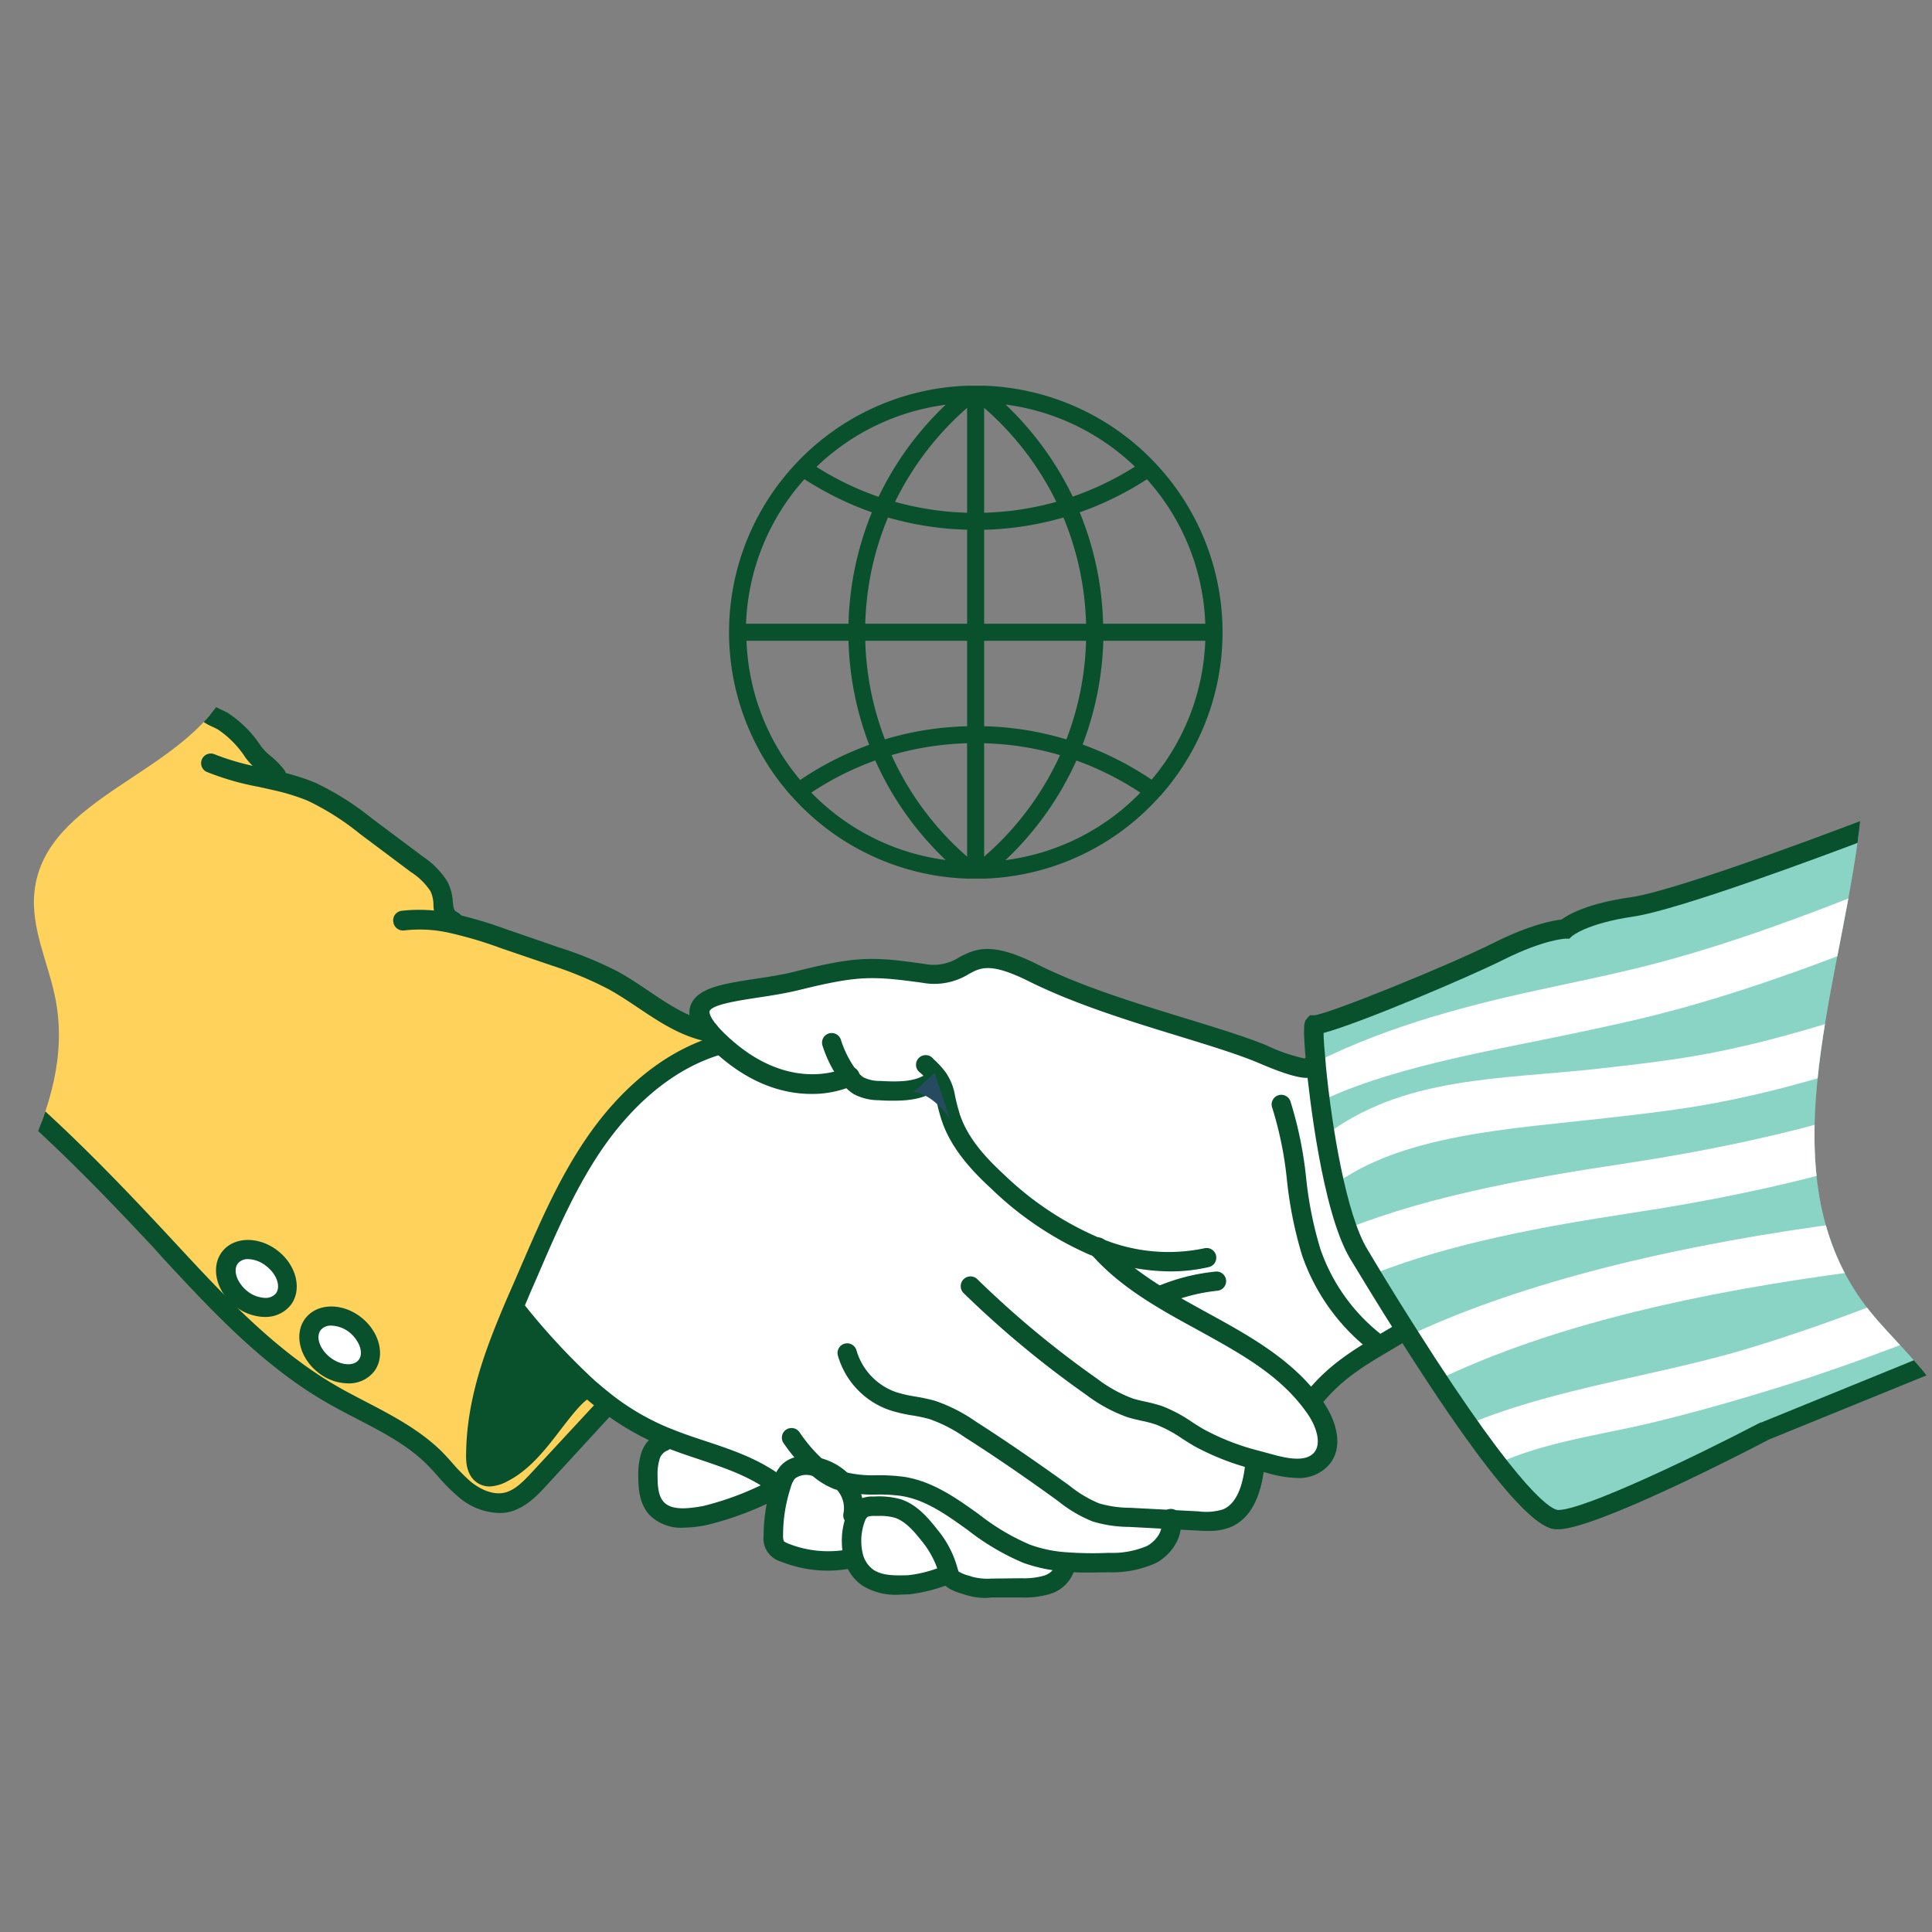 <svg xmlns="http://www.w3.org/2000/svg" xmlns:xlink="http://www.w3.org/1999/xlink" viewBox="0 0 280 280"><rect x="0" y="0" width="280" height="280" fill="#808080" stroke="none"/><defs><style>.cls-1{fill:none;}.cls-2{clip-path:url(#clip-path);}.cls-3{fill:#89d4c5;}.cls-4{fill:#fff;}.cls-5{fill:#ffd25c;}.cls-6{fill:#09502d;}.cls-7{fill:#264a60;}</style><clipPath id="clip-path"><path class="cls-1" d="M281.55,240c6.17-12.94,6.68-28.37-1.68-39.78-3-4.13-7-7.51-10-11.66-13.37-18.58-3.74-44-.63-66.67a104.69,104.69,0,0,0-6.65-52.42H182.4V45.74H79v28h-45c.49,8.74,2.76,18.38-1,26-6.17,12.49-26.47,15.59-28,29.43-.61,5.36,2.08,10.49,3.08,15.8,3,16.14-9.48,30.53-15.73,45.71-6.47,15.7-5.5,33.85,1.31,49.36Z"/></clipPath></defs><title>政治、國防、外交</title><g id="圖層_1" data-name="圖層 1"><g class="cls-2"><g id="_群組_" data-name="&lt;群組&gt;"><path class="cls-3" d="M271.79,119.68l12.83,76L255.74,207.4s-24.6,12.84-30,12.84c-3.93,0-14.21-15-21.92-27.2-2.8-4.42-5.26-8.47-7-11.31-3.34-5.56-5.39-19.34-6.16-27.28-.34-3.52-.42-5.88-.26-5.88,2.14,0,20.32-7.49,26.74-10.7s9.63-3.21,9.63-3.21,2.14-2.14,9.63-3.21S271.79,119.68,271.79,119.68Z"/><path class="cls-4" d="M137.88,162.16c0-.14-.11-.29-.15-.44-.89-2.86-.71-4-1.8-5.53l-.4.19c-2.09,1.89-5.23,1.84-8,1.68a6.49,6.49,0,0,1-3-.69,4.84,4.84,0,0,1-1.36-1.31c-.26.12-8.7,4.15-18.18-4.28l-.6-.55a21.53,21.53,0,0,1-1.67-1.73c-5-6.1,5.27-5.43,13-7.35,8.56-2.14,10.7-2.14,18.18-1.07s5.35-5.35,16.05,0,25.67,8.56,33.16,11.77c6.55,2.8,7,1.92,7,1.67l.79-.07c.77,7.94,2.82,21.72,6.16,27.28,1.7,2.84,4.16,6.89,7,11.31l-1.09.31c-4.87,2.93-8.76,4.88-12.33,9.3l-.55.44c-7.69-10-22.39-12.66-30.76-22.27l-.68-.27a47.16,47.16,0,0,1-13.88-9.34C141.79,168.65,139.12,165.73,137.88,162.16Z"/><path class="cls-4" d="M137.88,162.16c1.24,3.57,3.91,6.49,6.7,9.05a47.16,47.16,0,0,0,13.88,9.34l.68.27c8.37,9.61,23.07,12.28,30.76,22.27.29.35.55.71.8,1.08,1.5,2.19,2.53,5.37.74,7.34s-4.66,1.35-7.08.71l-2.33-.64-.2.69c-.32,3-1.24,6.57-4.07,7.76a9.4,9.4,0,0,1-4.13.39l-3.95-.2c.42,2-1,4.05-2.78,5a13.86,13.86,0,0,1-6.17,1.19,51.54,51.54,0,0,1-6.34-.08,21.1,21.1,0,0,1-5.62-1.19c-6.43-2.41-11.18-8.7-18-9.76-2.88-.44-5.92.1-8.69-.71h0a7.44,7.44,0,0,0-3.61-2.06l-.49-.1a4,4,0,0,0-3.77.82,4.59,4.59,0,0,0-.87,1.65c-.05.17-.1.33-.16.5l-.28-.08c-5-3.87-10.62-4.74-16.37-7.1h0l-1-.4a37.11,37.11,0,0,1-7.51-4.46c-1-.75-1.91-1.53-2.83-2.35a96.78,96.78,0,0,1-10.76-11.67h0c.75-1.74,1.52-3.49,2.29-5.27,2.91-6.74,5.86-13.55,10.16-19.49S97,153.61,104,151.51l.27-.28.6.55c9.48,8.43,17.92,4.4,18.18,4.28a4.84,4.84,0,0,0,1.36,1.31,6.49,6.49,0,0,0,3,.69c2.82.16,6,.21,8-1.68l.4-.19c1.09,1.53.91,2.67,1.8,5.53C137.77,161.87,137.83,162,137.88,162.16Z"/><path class="cls-4" d="M154.39,226.36l-.08.82a4,4,0,0,1-2.62,2.5,11.65,11.65,0,0,1-3.72.44l-4.35.06a9.47,9.47,0,0,1-3.15-.32c-1-.34-2.74-.7-3-1.74a13.55,13.55,0,0,0-2.66-5.47c-1.3-1.64-2.72-3.37-4.71-4a10.75,10.75,0,0,0-3.4-.33,3.46,3.46,0,0,0-1.66.3,2.49,2.49,0,0,0-1,1.29l-.42-.19a5.39,5.39,0,0,0-1.29-4.77,2.39,2.39,0,0,0-.22-.23c2.77.81,5.81.27,8.69.71,6.78,1.06,11.53,7.35,18,9.76A21.1,21.1,0,0,0,154.39,226.36Z"/><path class="cls-4" d="M134.82,222.65a13.55,13.55,0,0,1,2.66,5.47,21.17,21.17,0,0,1-5.82,1.56c-2.06.08-4.3.1-6-1.1a5.29,5.29,0,0,1-2-2.94,9.45,9.45,0,0,1,.12-5.11c.07-.22.14-.43.23-.64a2.49,2.49,0,0,1,1-1.29,3.46,3.46,0,0,1,1.66-.3,10.75,10.75,0,0,1,3.4.33C132.1,219.28,133.52,221,134.82,222.65Z"/><path class="cls-4" d="M123.63,219.7l.42.19c-.09.21-.16.42-.23.64a9.45,9.45,0,0,0-.12,5.11l-.88.36a17,17,0,0,1-9.08-1,2.12,2.12,0,0,1-1.63-2.49,23.56,23.56,0,0,1,1.1-7c.06-.17.11-.33.16-.5a4.59,4.59,0,0,1,.87-1.65,4,4,0,0,1,3.77-.82l.49.1a9.67,9.67,0,0,0,3.08,1.88l.53.18h0a2.39,2.39,0,0,1,.22.23A5.39,5.39,0,0,1,123.63,219.7Z"/><path class="cls-4" d="M112.93,215.43a45.1,45.1,0,0,1-10.7,4.2c-2.45.48-5.41.81-7.08-1-1.1-1.24-1.23-3.05-1.21-4.71a8.69,8.69,0,0,1,.38-2.92,3.22,3.22,0,0,1,2-2l.25-.57C102.31,210.69,108,211.56,112.93,215.43Z"/><path class="cls-5" d="M65.6,133.86A62.87,62.87,0,0,1,73,136.08l7.31,2.52A54.72,54.72,0,0,1,88.81,142c4.62,2.53,8.68,6.41,13.83,7.46a21.53,21.53,0,0,0,1.67,1.73l-.27.28c-7,2.1-12.85,7.21-17.15,13.16s-7.25,12.75-10.16,19.49c-.77,1.78-1.54,3.53-2.29,5.27-3,6.94-5.46,13.69-5.53,21.43a3.27,3.27,0,0,0,1,2.85c.94.66,2.22.21,3.24-.32,5.35-2.78,8.78-10.8,11.91-12.06l.19-.22c.92.82,1.86,1.6,2.83,2.35l-.33.46-9.5,10.33c-1.39,1.51-2.91,3.1-4.92,3.52a7.31,7.31,0,0,1-6-1.9c-1.67-1.38-3-3.13-4.5-4.65-4.12-4.07-9.69-6.21-14.7-9.1-9.59-5.54-17.16-13.92-24.71-22-11.25-12.09-23-24-36.84-32.93l-.86-.42L14.88,86.9c3.33,5.68,9.57,9.07,13.4,14.43a9.08,9.08,0,0,0,1.44,1.76,14.86,14.86,0,0,0,2.56,1.43A15.21,15.21,0,0,1,36.72,109c1.1,1.48,2.19,1.87,3.29,3.35l-.18.78a32.45,32.45,0,0,1,5.3,1.62,39.3,39.3,0,0,1,7.9,5l7.37,5.52a10.71,10.71,0,0,1,3.21,3.22c1.11,2.06,0,4,2.06,5Z"/><path class="cls-6" d="M74.47,189.44a96.78,96.78,0,0,0,10.76,11.67l-.19.22c-3.13,1.26-6.56,9.28-11.91,12.06-1,.53-2.3,1-3.24.32a3.27,3.27,0,0,1-1-2.85c.07-7.74,2.58-14.49,5.53-21.43Z"/><path class="cls-4" d="M190.59,160v-6c10.8-5.44,22.67-8.48,34.57-11,5.27-1.12,10.25-2.17,15.12-3.46,13.23-3.5,26.24-8.72,38.81-13.78l2.7,6.72c-12.78,5.13-26,10.44-39.66,14.05-5,1.34-10.35,2.46-15.47,3.54C215.21,152.43,200.55,154.94,190.59,160Z"/><path class="cls-4" d="M193,172l-1.21-7.24c11.54-8.88,25.7-8.27,40.23-9.92,4.5-.51,8.75-1,12.88-1.68,13.83-2.29,27.39-7.16,40.5-11.87l2.44,6.81c-13.41,4.81-27.28,9.8-41.76,12.2-4.31.72-8.85,1.23-13.24,1.73C219.29,163.59,202.94,164.36,193,172Z"/><path class="cls-4" d="M199,184.66,195.41,178c12-4.79,27.16-7.43,39.47-9.28,24.48-3.68,43.18-9.19,58.86-17.34l3.34,6.42c-16.41,8.53-35.83,14.27-61.12,18.07C224.05,177.7,210.35,180.14,199,184.66Z"/><path class="cls-4" d="M208.47,199.93l-4.62-6.21c15-7.15,35.71-12.62,60.26-16.07l2.94-.41c8.45-1.13,17.18-2.31,23.38-7.24l4.5,5.66c-7.76,6.17-17.5,7.49-26.92,8.75l-2.89.4C241.31,188.16,222.78,193.11,208.47,199.93Z"/><path class="cls-4" d="M305.25,177.15c-2.62-1.7-7.49.21-9.87,1.41a266.79,266.79,0,0,1-41.45,16.7c-13.41,4.1-27.79,5.73-40.79,11l-.66.28a53.79,53.79,0,0,1,4.38,5.49c.69-.2,1.27-.4,1.65-.55,6.76-2.72,14.18-3.65,21.23-5.37,7.48-1.82,14.89-4,22.21-6.37a309.62,309.62,0,0,0,42-17.46C306.16,181.11,307.73,178.77,305.25,177.15Z"/><path class="cls-6" d="M225.79,221.64c-1.5,0-5.5,0-23.1-27.86-2.94-4.63-5.42-8.72-7-11.33-4.15-6.91-6-24.42-6.36-27.86h0c-.58-6.21-.33-6.49.09-7l.42-.45h.63c1.9-.11,19.24-7.11,26.12-10.55,5.23-2.61,8.49-3.19,9.71-3.32,1-.74,3.81-2.35,10-3.23,7.25-1,34.72-11.58,35-11.69l1.59-.61,13.31,78.74-29.86,12.16C253.51,210.14,231.28,221.64,225.79,221.64Zm-33.65-67.32c.89,9.21,3,21.73,6,26.69,1.55,2.6,4,6.67,6.94,11.28,16,25.27,20.08,26.55,20.74,26.55,3.67,0,19.54-7.58,29.31-12.68l.11,0,27.85-11.35L270.69,121.6c-6.08,2.31-27.41,10.29-34,11.24-6.75,1-8.83,2.81-8.85,2.83l-.4.37-.57,0s-3.06.09-9,3.06c-4.87,2.44-20.85,9.24-26.05,10.6,0,.88.12,2.4.33,4.6ZM190.49,150Zm0,0h0Z"/><path class="cls-6" d="M117.58,158.54c-3.62,0-8.47-1.16-13.6-5.72l-.63-.57a24.54,24.54,0,0,1-1.78-1.85c-.56-.68-2.24-2.71-1.46-4.75,1-2.5,4.66-3.07,9.36-3.79,2-.3,4-.61,5.8-1.07,8.83-2.21,11.1-2.18,18.72-1.09a6.78,6.78,0,0,0,5-.95c2.62-1.42,5-2.18,11.49,1.08,6.32,3.16,14.2,5.57,21.14,7.7,4.77,1.46,8.89,2.72,12,4a24.13,24.13,0,0,0,5.45,1.87,1.3,1.3,0,0,1,.33-.23,1.4,1.4,0,0,1,1.87.63,1.62,1.62,0,0,1,.16.68,1.65,1.65,0,0,1-.76,1.39c-.76.5-2.09.83-8.15-1.77-2.92-1.25-7.17-2.55-11.66-3.93-7.06-2.16-15-4.61-21.58-7.87-5.72-2.86-7.12-2.09-8.9-1.12a9.48,9.48,0,0,1-6.71,1.25c-7.29-1-9.25-1.05-17.65,1-2,.5-4,.82-6,1.12-2.71.42-6.81,1-7.18,2-.07.19.06.82,1,2a20.12,20.12,0,0,0,1.55,1.6c.18.17.35.34.55.5,8.78,7.81,16.33,4.25,16.64,4.09l.29-.14h.34a1.4,1.4,0,0,1,.5,2.7A14.86,14.86,0,0,1,117.58,158.54Z"/><path class="cls-6" d="M129.58,159.52c-.73,0-1.46,0-2.18-.07a7.74,7.74,0,0,1-3.68-.89,6.14,6.14,0,0,1-1.75-1.67l-.16-.2a17.72,17.72,0,0,1-2.58-5.07,1.4,1.4,0,1,1,2.66-.86,15.15,15.15,0,0,0,2.17,4.28s0,0,.07.08l.07.1a3.67,3.67,0,0,0,1,.95,5.46,5.46,0,0,0,2.41.49c2.64.15,5.37.17,7-1.32a1.4,1.4,0,0,1,1.88,2.07C134.56,159.14,132.1,159.52,129.58,159.52Z"/><path class="cls-6" d="M169.55,184.26a30.36,30.36,0,0,1-10.92-2.14l-.72-.28a48.41,48.41,0,0,1-14.28-9.6c-2.55-2.35-5.66-5.58-7.07-9.62a5,5,0,0,1-.17-.51c-.34-1.08-.53-1.94-.68-2.64a5.91,5.91,0,0,0-.92-2.46,10.17,10.17,0,0,0-1.41-1.53,1.4,1.4,0,1,1,1.9-2,13.19,13.19,0,0,1,1.79,1.95,8.31,8.31,0,0,1,1.36,3.49c.16.68.33,1.45.64,2.44,0,.14.07.25.11.35,1.22,3.48,3.89,6.26,6.34,8.53A45.85,45.85,0,0,0,159,179.26l.64.25a25.29,25.29,0,0,0,15,1.38,1.4,1.4,0,0,1,.64,2.72A24.25,24.25,0,0,1,169.55,184.26Z"/><path class="cls-6" d="M168.56,189a1.4,1.4,0,0,1-.48-2.71,29.06,29.06,0,0,1,8.07-2,1.39,1.39,0,1,1,.31,2.77,26.24,26.24,0,0,0-7.42,1.89A1.61,1.61,0,0,1,168.56,189Z"/><path class="cls-6" d="M190.44,204.05a1.38,1.38,0,0,1-.87-.31,1.4,1.4,0,0,1-.21-2c3.26-4,6.78-6.11,10.85-8.52l1.85-1.1a1.4,1.4,0,1,1,1.44,2.39l-1.87,1.12c-4,2.36-7.15,4.23-10.1,7.87A1.39,1.39,0,0,1,190.44,204.05Z"/><path class="cls-6" d="M199.2,195.84a1.36,1.36,0,0,1-.87-.31,29.75,29.75,0,0,1-9.63-13.62,58.47,58.47,0,0,1-2.18-10.82,52.71,52.71,0,0,0-2.12-10.49,1.4,1.4,0,1,1,2.64-.92,56.11,56.11,0,0,1,2.25,11,54.63,54.63,0,0,0,2.06,10.3,26.85,26.85,0,0,0,8.71,12.33,1.4,1.4,0,0,1-.86,2.5Z"/><path class="cls-6" d="M188,214.2a16.3,16.3,0,0,1-4-.63l-1.92-.52-.42-.12a36.87,36.87,0,0,1-8.56-3.34c-.62-.36-1.23-.75-1.84-1.14a18.37,18.37,0,0,0-3.75-2,17.53,17.53,0,0,0-2.11-.55c-.67-.15-1.36-.31-2.06-.53a22.47,22.47,0,0,1-5.94-3.24,143.92,143.92,0,0,1-17.75-14.73,1.4,1.4,0,0,1,2-2A140.05,140.05,0,0,0,159,199.81a20,20,0,0,0,5.17,2.87c.58.18,1.19.32,1.83.46a22.82,22.82,0,0,1,2.42.64,21.15,21.15,0,0,1,4.34,2.31c.57.37,1.14.74,1.73,1.07a34.44,34.44,0,0,0,7.91,3.08l.41.11,1.89.51c2,.54,4.52,1,5.7-.29s.41-3.75-.86-5.61c-.23-.34-.47-.66-.73-1-3.83-5-9.41-8-15.32-11.27-5.51-3-11.21-6.15-15.42-11l-.34-.4V181a1.37,1.37,0,0,1,.41-1.24,1.39,1.39,0,0,1,2,0l.12.14c3.87,4.41,9.33,7.4,14.61,10.3,5.9,3.23,12,6.58,16.16,12,.29.35.57.73.85,1.14,1.75,2.57,3,6.48.62,9.07A5.75,5.75,0,0,1,188,214.2Z"/><path class="cls-7" d="M137.54,161.94c-.13-.12-2.14-3.21-5.09-3.73l3-2.69,2.14,6.42"/><path class="cls-6" d="M175.05,221.87c-.52,0-1,0-1.5-.05l-9.92-.53a18.65,18.65,0,0,1-5.25-.78,19.32,19.32,0,0,1-5-2.94c-4.52-3.28-9-6.37-13.48-9.22a21.31,21.31,0,0,0-5.17-2.68,21.75,21.75,0,0,0-2.53-.54,21.9,21.9,0,0,1-3.26-.76,11.8,11.8,0,0,1-7.49-7.85,1.4,1.4,0,1,1,2.69-.77,9.1,9.1,0,0,0,5.7,6,18.73,18.73,0,0,0,2.84.65,28.06,28.06,0,0,1,2.85.62,23.62,23.62,0,0,1,5.89,3c4.48,2.87,9,6,13.55,9.27a17.2,17.2,0,0,0,4.35,2.6,16.25,16.25,0,0,0,4.47.63l9.94.52a8.23,8.23,0,0,0,3.52-.29c1.75-.73,2.84-2.95,3.22-6.61a1.41,1.41,0,0,1,1.54-1.24,1.39,1.39,0,0,1,1.24,1.54c-.5,4.74-2.15,7.73-4.92,8.89A8.32,8.32,0,0,1,175.05,221.87Z"/><path class="cls-6" d="M157.83,227.9c-1.18,0-2.38,0-3.57-.15a22.36,22.36,0,0,1-6-1.27,35.42,35.42,0,0,1-8-4.73c-3.16-2.27-6.14-4.4-9.67-4.95a23.22,23.22,0,0,0-3.5-.2,19.64,19.64,0,0,1-5.36-.56,1.4,1.4,0,1,1,.79-2.68,17,17,0,0,0,4.6.44,28.72,28.72,0,0,1,3.9.23c4.18.66,7.58,3.09,10.87,5.45a32.69,32.69,0,0,0,7.37,4.38,19.19,19.19,0,0,0,5.24,1.1,51.24,51.24,0,0,0,6.19.09,12.83,12.83,0,0,0,5.55-1c1.22-.66,2.37-2.12,2.07-3.52l0-.23a1.4,1.4,0,0,1,2.76-.47,1.09,1.09,0,0,1,0,.23c.51,2.72-1.36,5.29-3.51,6.45a15.37,15.37,0,0,1-6.78,1.36C159.82,227.87,158.83,227.9,157.83,227.9Z"/><path class="cls-6" d="M122.11,216.1a1.32,1.32,0,0,1-.39-.06l-.48-.16-.13,0a11.07,11.07,0,0,1-3.53-2.14,25.57,25.57,0,0,1-4-4.56,1.4,1.4,0,0,1,2.27-1.64,22.31,22.31,0,0,0,3.51,4.08,8.24,8.24,0,0,0,2.65,1.62l.12.05.33.11a1.4,1.4,0,0,1-.4,2.74Z"/><path class="cls-6" d="M130.35,231.11a9.08,9.08,0,0,1-5.48-1.39,6.69,6.69,0,0,1-2.52-3.7,10.77,10.77,0,0,1,.13-5.89c.08-.26.17-.51.27-.76a3.85,3.85,0,0,1,1.6-2,4.61,4.61,0,0,1,2.33-.48,11.78,11.78,0,0,1,3.86.39c2.43.79,4.06,2.83,5.37,4.47a14.84,14.84,0,0,1,3,6.08l.22,1.13-1.07.44a23.45,23.45,0,0,1-6.29,1.66Zm-3-11.41h-.59a2.86,2.86,0,0,0-1,.12,1.29,1.29,0,0,0-.4.59c-.06.17-.13.34-.18.52a8.12,8.12,0,0,0-.12,4.33,4,4,0,0,0,1.45,2.19c1.27.9,3.07.91,5.12.84a17.63,17.63,0,0,0,4.2-1,13.26,13.26,0,0,0-2.09-3.76c-1.12-1.41-2.41-3-4-3.55A7.77,7.77,0,0,0,127.31,219.7Z"/><path class="cls-6" d="M99.08,221.4a6.44,6.44,0,0,1-5-1.89c-1.41-1.59-1.58-3.74-1.57-5.64a9.82,9.82,0,0,1,.47-3.4,4.58,4.58,0,0,1,2.91-2.91,1.4,1.4,0,0,1,.78,2.68,1.91,1.91,0,0,0-1.07,1.2,7.52,7.52,0,0,0-.3,2.45c0,1.43.09,2.89.87,3.76,1.16,1.3,3.56,1,5.76.61a43.07,43.07,0,0,0,10.27-4,1.4,1.4,0,0,1,1.4,2.43A45.87,45.87,0,0,1,102.5,221,17.25,17.25,0,0,1,99.08,221.4Z"/><path class="cls-6" d="M120,227.63a18.38,18.38,0,0,1-6.82-1.31,3.49,3.49,0,0,1-2.51-3.79,25,25,0,0,1,1.17-7.44l.16-.5a5.89,5.89,0,0,1,1.17-2.18c1.12-1.22,2.92-1.66,5.07-1.25l.58.13a9.14,9.14,0,0,1,3.83,2h0l.06.06.22.21.14.14a4.26,4.26,0,0,1,.35.38,6.72,6.72,0,0,1,1.51,6,1.4,1.4,0,0,1-2.68-.8,4,4,0,0,0-1-3.42l-.22-.23a6,6,0,0,0-2.94-1.65l-.38-.09a2.79,2.79,0,0,0-2.5.39,3.56,3.56,0,0,0-.58,1.17l-.14.46a22.19,22.19,0,0,0-1,6.6,2.21,2.21,0,0,0,.11.85,2.49,2.49,0,0,0,.65.35,15.64,15.64,0,0,0,8.32.9,1.39,1.39,0,1,1,.46,2.75A18,18,0,0,1,120,227.63Z"/><path class="cls-6" d="M143.07,231.58a9.36,9.36,0,0,1-3-.4l-.42-.13c-1.22-.37-3.08-.93-3.48-2.61a1.4,1.4,0,0,1,2.71-.71,5.44,5.44,0,0,0,1.58.64l.49.16a8.4,8.4,0,0,0,2.71.25l4.34-.05a10.67,10.67,0,0,0,3.29-.37,2.63,2.63,0,0,0,1.72-1.55,1.4,1.4,0,0,1,2.7.74,5.31,5.31,0,0,1-3.51,3.45,12.88,12.88,0,0,1-4.17.52l-4.34,0Z"/><path class="cls-6" d="M112.93,216.82a1.35,1.35,0,0,1-.85-.29c-3.25-2.52-6.85-3.71-10.66-5-1.75-.58-3.57-1.19-5.39-1.93l-1-.43a37.67,37.67,0,0,1-7.81-4.63c-1-.75-2-1.56-2.92-2.41a100.21,100.21,0,0,1-10.92-11.84,1.4,1.4,0,0,1,2.17-1.76,98.23,98.23,0,0,0,10.6,11.51c.92.8,1.85,1.57,2.76,2.28a35.24,35.24,0,0,0,7.22,4.28l.21.09q.36.17.72.3l.89.36c1.46.56,2.92,1.05,4.35,1.52,3.86,1.28,7.86,2.61,11.49,5.42a1.4,1.4,0,0,1-.86,2.5Z"/><path class="cls-6" d="M71,215.43a3.24,3.24,0,0,1-1.88-.57c-1.6-1.11-1.58-3.22-1.57-4,.06-8.18,2.82-15.33,5.64-22,.4-.93.81-1.87,1.22-2.8l1.07-2.48c2.9-6.72,5.9-13.67,10.3-19.75,3.51-4.85,9.46-11.17,17.89-13.68a1.4,1.4,0,1,1,.8,2.68C96.76,155.14,91.27,161,88,165.49c-4.22,5.83-7.16,12.64-10,19.22-.36.84-.72,1.66-1.08,2.48L75.73,190c-2.71,6.36-5.35,13.22-5.42,20.89,0,1.18.2,1.57.37,1.69s.53.25,1.81-.41c2.66-1.38,4.9-4.34,6.88-7,1.81-2.39,3.38-4.46,5.14-5.17a1.4,1.4,0,0,1,1,2.59c-1,.43-2.53,2.38-4,4.27-2.16,2.84-4.6,6.07-7.83,7.74A6.13,6.13,0,0,1,71,215.43Z"/><path class="cls-6" d="M72.26,219.27a9.32,9.32,0,0,1-5.8-2.32,26.84,26.84,0,0,1-3-3c-.55-.62-1.08-1.2-1.64-1.76-2.81-2.78-6.34-4.61-10.07-6.55-1.43-.74-2.91-1.51-4.34-2.33C38.14,198,30.71,190,23.52,182.23L22.42,181C12.15,170,0,157.49-14.16,148.33a1.4,1.4,0,0,1-.42-1.93,1.41,1.41,0,0,1,1.94-.42c14.44,9.33,26.72,22,37.1,33.16l1.11,1.19c7,7.57,14.33,15.41,23.28,20.58,1.37.79,2.82,1.54,4.23,2.27,3.75,1.95,7.63,4,10.75,7,.62.61,1.2,1.25,1.75,1.88a27.09,27.09,0,0,0,2.66,2.69c.76.62,2.75,2,4.78,1.6,1.52-.31,2.74-1.54,4.18-3.1L86.7,203a1.4,1.4,0,0,1,2.06,1.89l-9.5,10.33c-1.33,1.45-3.15,3.43-5.67,3.95A6.45,6.45,0,0,1,72.26,219.27Z"/><path class="cls-6" d="M102.8,150.93l-.28,0-.14,0c-3.75-.76-6.89-2.86-9.93-4.9-1.4-.94-2.85-1.9-4.31-2.7A53.22,53.22,0,0,0,80,139.94l-2.94-1-4.42-1.51a59.31,59.31,0,0,0-7.28-2.18,19.56,19.56,0,0,0-6.74-.41A1.42,1.42,0,0,1,57,133.61,1.4,1.4,0,0,1,58.21,132a22.7,22.7,0,0,1,7.68.45,62.82,62.82,0,0,1,7.61,2.27l4.42,1.52,2.88,1a56.2,56.2,0,0,1,8.68,3.53c1.57.86,3.07,1.87,4.52,2.84,2.94,2,5.72,3.83,8.92,4.48l.16,0a1.4,1.4,0,0,1-.28,2.77Z"/><path class="cls-6" d="M65.67,134.92a1.37,1.37,0,0,1-.62-.14A4.08,4.08,0,0,1,62.82,131a4.74,4.74,0,0,0-.44-1.85,9.54,9.54,0,0,0-2.82-2.76l-7.37-5.52a37.94,37.94,0,0,0-7.61-4.83,30.53,30.53,0,0,0-5.07-1.55c-.67-.16-1.35-.3-2-.45a39.08,39.08,0,0,1-7.64-2.21A1.4,1.4,0,0,1,31,109.28a36.54,36.54,0,0,0,7.1,2l2.06.46a32.49,32.49,0,0,1,5.54,1.7,41.16,41.16,0,0,1,8.19,5.16l7.37,5.52a12.06,12.06,0,0,1,3.6,3.68,7.15,7.15,0,0,1,.76,2.89c.12,1.09.17,1.28.7,1.55a1.39,1.39,0,0,1-.63,2.64Z"/><path class="cls-6" d="M-14.37,148.36a1.37,1.37,0,0,1-.59-.13,1.41,1.41,0,0,1-.67-1.87l.11-.22,30.29-62.2,1.32,2.25c1.7,2.9,4.21,5.17,6.87,7.58a43,43,0,0,1,6.45,6.75l.23.31a6.53,6.53,0,0,0,1,1.2,7.17,7.17,0,0,0,1.39.8c.32.15.63.3.93.46a16.61,16.61,0,0,1,4.89,4.89,8.48,8.48,0,0,0,1.43,1.44,11.24,11.24,0,0,1,1.86,1.9,1.4,1.4,0,1,1-2.24,1.67,8.48,8.48,0,0,0-1.43-1.44,11.24,11.24,0,0,1-1.86-1.9,14.29,14.29,0,0,0-4-4.11c-.24-.14-.5-.26-.77-.39a8.78,8.78,0,0,1-2-1.19,8.69,8.69,0,0,1-1.46-1.71l-.22-.3a40.39,40.39,0,0,0-6.06-6.31,46.56,46.56,0,0,1-6-6.15L-13.1,147.56A1.39,1.39,0,0,1-14.37,148.36Z"/></g><ellipse class="cls-4" cx="49.23" cy="194.92" rx="3.67" ry="4.9" transform="translate(-134.05 112.29) rotate(-51.56)"/><path class="cls-6" d="M50.45,200.49a7.11,7.11,0,0,1-4.37-1.6c-2.72-2.15-3.52-5.69-1.78-7.88s5.37-2.22,8.08-.06,3.52,5.7,1.78,7.89A4.63,4.63,0,0,1,50.45,200.49ZM48,192.12a1.86,1.86,0,0,0-1.51.63c-.77,1-.16,2.77,1.33,3.95s3.38,1.36,4.15.4.16-2.78-1.32-4h0A4.44,4.44,0,0,0,48,192.12Z"/><ellipse class="cls-4" cx="37.18" cy="185.28" rx="3.67" ry="4.9" transform="matrix(0.62, -0.78, 0.78, 0.62, -131.05, 99.2)"/><path class="cls-6" d="M38.39,190.86h-.16A7.2,7.2,0,0,1,34,189.25c-2.72-2.16-3.51-5.7-1.77-7.89s5.36-2.21,8.08-.05,3.51,5.69,1.78,7.88A4.66,4.66,0,0,1,38.39,190.86ZM36,182.48a1.88,1.88,0,0,0-1.52.62c-.76,1-.15,2.78,1.33,4a4.49,4.49,0,0,0,2.55,1,2,2,0,0,0,1.61-.62c.76-1,.16-2.78-1.33-3.95h0A4.42,4.42,0,0,0,36,182.48Z"/><path class="cls-6" d="M168.16,115.35a35.69,35.69,0,0,0-.69-48.19s0,0,0,0a35.76,35.76,0,0,0-24.81-11.26h-.7l-.54,0-.54,0h-.7a35.76,35.76,0,0,0-24.81,11.26v0h0a35.69,35.69,0,0,0-.69,48.19s0,0,0,0l.08.07a35.67,35.67,0,0,0,25.42,11.92l.7,0h1.08l.69,0h0a35.68,35.68,0,0,0,25.45-11.95s0,0,0-.05l0,0Zm-60-22.48h14.81a45.55,45.55,0,0,0,3,15.07,45.21,45.21,0,0,0-10,5.1,33.17,33.17,0,0,1-7.78-20.17Zm8.45-23.41a46.19,46.19,0,0,0,9.75,4.79,45.67,45.67,0,0,0-3.39,16.15H108.12a33.19,33.19,0,0,1,8.45-20.94ZM174.68,90.4H159.87a45.45,45.45,0,0,0-3.39-16.15,45.65,45.65,0,0,0,9.74-4.79,33.09,33.09,0,0,1,8.46,20.94ZM140.16,74.31a43,43,0,0,1-10.44-1.58,43.32,43.32,0,0,1,10.44-13.62Zm0,2.47V90.4H125.4A42.84,42.84,0,0,1,128.69,75a45.44,45.44,0,0,0,11.47,1.77Zm2.47,0A45.66,45.66,0,0,0,154.12,75,43,43,0,0,1,157.4,90.4H142.63Zm0-2.47V59.11a43.09,43.09,0,0,1,10.46,13.62,43.17,43.17,0,0,1-10.46,1.58ZM155.48,72a45.93,45.93,0,0,0-9.74-13.37,33.24,33.24,0,0,1,18.74,9,43.11,43.11,0,0,1-9,4.34Zm-28.15,0a42.4,42.4,0,0,1-9-4.34,33.18,33.18,0,0,1,18.73-9A45.36,45.36,0,0,0,127.33,72ZM125.4,92.87h14.76v12.38a45.38,45.38,0,0,0-11.91,1.9,43,43,0,0,1-2.85-14.28Zm14.76,14.85v16.43a43.07,43.07,0,0,1-10.95-14.71,42.79,42.79,0,0,1,10.95-1.72Zm2.47,16.43V107.72a42.86,42.86,0,0,1,11,1.72,43.1,43.1,0,0,1-11,14.71Zm0-18.9V92.87H157.4a42.87,42.87,0,0,1-2.85,14.29,45,45,0,0,0-11.92-1.91Zm17.24-12.38h14.81A33.11,33.11,0,0,1,166.9,113a45.42,45.42,0,0,0-10-5.1,45.55,45.55,0,0,0,3-15.07Zm-42.29,22a43.07,43.07,0,0,1,9.27-4.66,45.36,45.36,0,0,0,10.21,14.43,33.15,33.15,0,0,1-19.48-9.77Zm28.16,9.77A45.51,45.51,0,0,0,156,110.22a43.3,43.3,0,0,1,9.27,4.66,33.18,33.18,0,0,1-19.48,9.77Zm0,0"/></g></g></svg>